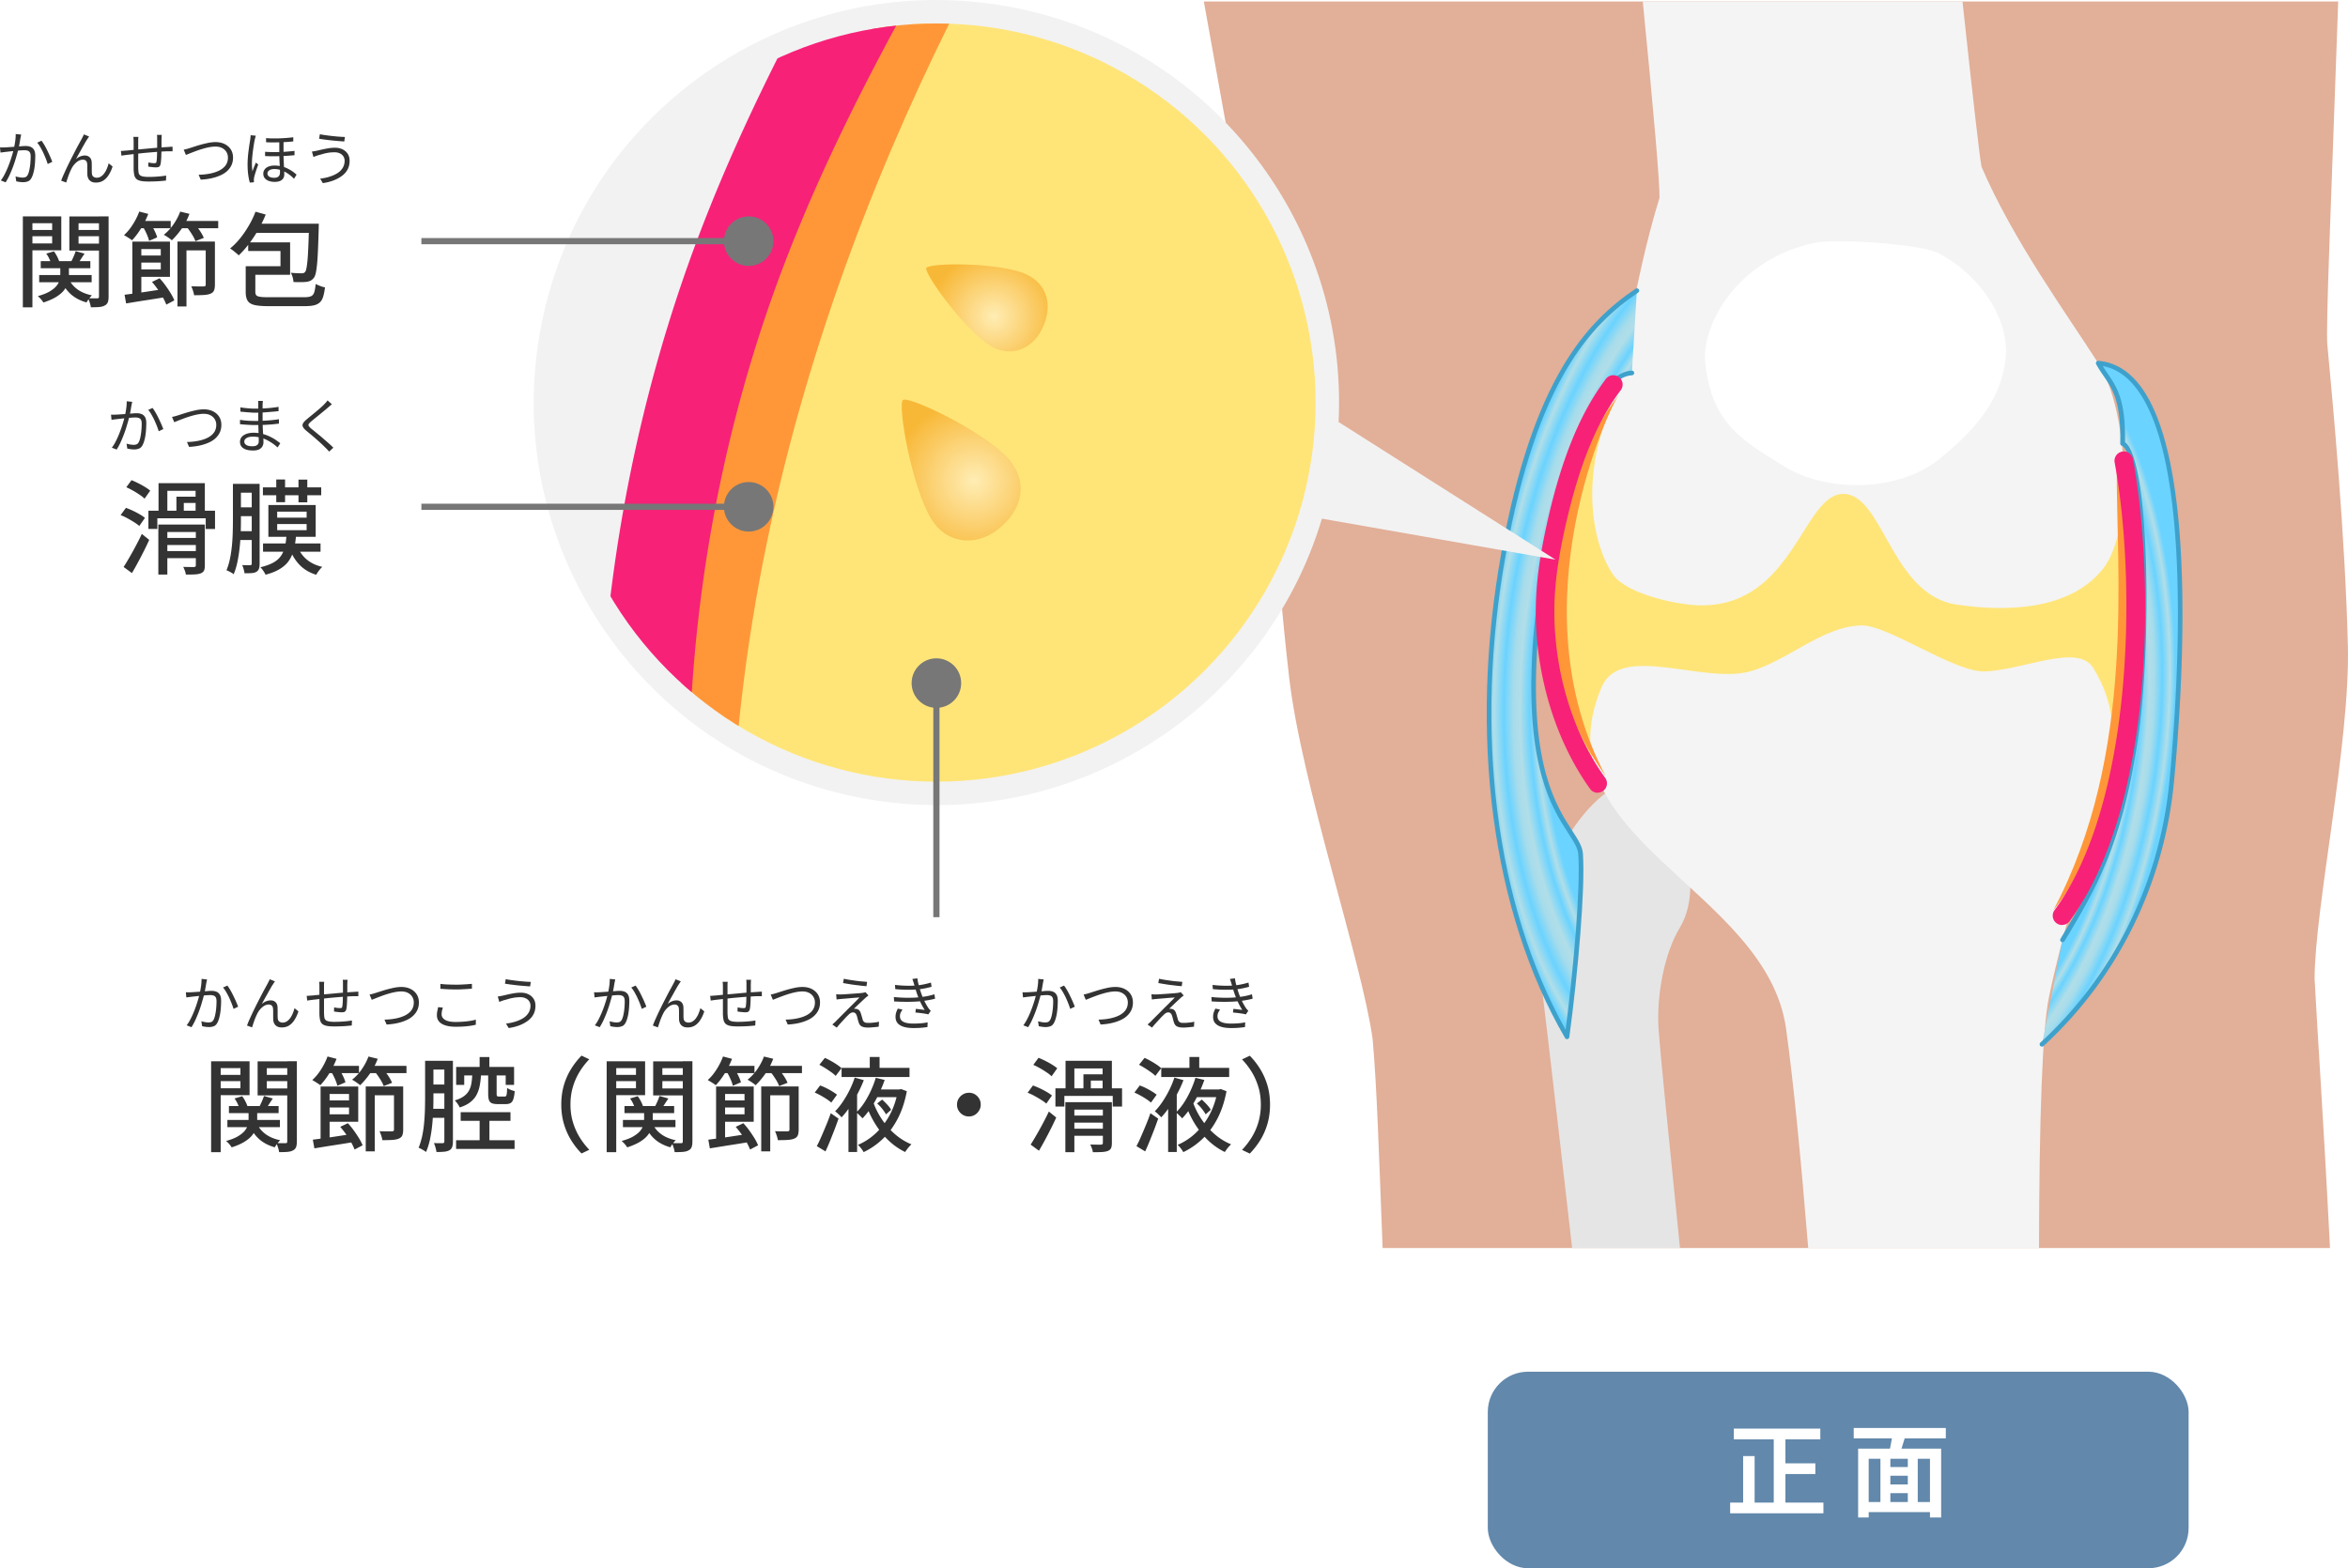 <svg xmlns="http://www.w3.org/2000/svg" xmlns:xlink="http://www.w3.org/1999/xlink" id="_レイヤー_2" data-name="レイヤー 2" viewBox="0 0 378.13 252.63"><defs><radialGradient id="_名称未設定グラデーション_2" cx="285.4" cy="104.89" r="45.25" data-name="名称未設定グラデーション 2" fx="278.8" fy="104.89" gradientTransform="rotate(-173.32 283.2 142.688) scale(1 1.72)" gradientUnits="userSpaceOnUse"><stop offset=".83" stop-color="#6ad3ff"/><stop offset=".85" stop-color="#b1dee8"/><stop offset=".87" stop-color="#6ad3ff"/><stop offset=".9" stop-color="#b1dee8"/><stop offset=".92" stop-color="#a7dceb"/><stop offset=".95" stop-color="#6ad3ff"/><stop offset=".98" stop-color="#b1dee8"/><stop offset="1" stop-color="#6ad3ff"/></radialGradient><radialGradient xlink:href="#_名称未設定グラデーション_2" id="_名称未設定グラデーション_2-2" cx="2.58" cy="-2143.75" r="41.42" data-name="名称未設定グラデーション 2" fx="2.58" fy="-2143.75" gradientTransform="rotate(6.68 -32439.584 834.67) scale(1 1.72)"/><radialGradient id="_名称未設定グラデーション_188" cx="156.84" cy="77.43" r="13.06" data-name="名称未設定グラデーション 188" fx="156.84" fy="77.43" gradientUnits="userSpaceOnUse"><stop offset="0" stop-color="#ffedb4"/><stop offset="1" stop-color="#f8b837"/></radialGradient><radialGradient xlink:href="#_名称未設定グラデーション_188" id="_名称未設定グラデーション_188-2" cx="160.05" cy="50.97" r="10.39" data-name="名称未設定グラデーション 188" fx="160.05" fy="50.97"/><clipPath id="clippath"><circle cx="150.8" cy="64.85" r="61.07" style="fill:none"/></clipPath><filter id="outer-glow-1" filterUnits="userSpaceOnUse"><feOffset/><feGaussianBlur result="blur" stdDeviation="2.83"/><feFlood flood-color="#000" flood-opacity=".2"/><feComposite in2="blur" operator="in"/><feComposite in="SourceGraphic"/></filter><style>.cls-1{fill:#3ea1cc}.cls-2{fill:#f4f4f4}.cls-3{fill:#fff}.cls-6{fill:#777}.cls-8{fill:#ffe578}.cls-9{fill:#333}.cls-10{fill:#f72178}.cls-15{fill:#ff9739}</style></defs><g id="_レイヤー_1-2" data-name="レイヤー 1"><path d="M222.66 201.04h152.57c-1.04-20.54-2.01-34.4-2.48-43.34.01-11.44 5.74-38.08 5.36-53.68-.44-17.65-2.36-38.48-3.31-48.53-.27-2.83.65-23.62 1.75-55.25H193.87c5.59 31.33 9.48 51.78 9.65 55 .58 11.18 1.84 34.35 4.08 53.82 1.98 17.21 11.7 45.73 13.45 58.3.69 7.62 1.02 18.58 1.61 33.66Z" style="fill:#e2af98"/><path d="M253.18 201.04h17.37c-1.92-18.81-3.18-31.58-3.43-34.99-.42-5.77.99-12.61 3.35-16.51 5.03-8.14-1.97-23.08-6.14-23.71-7.77-1.16-18.89 16.45-16.59 28.86.26 1.41 2.34 19.2 5.44 46.36Z" style="fill:#e5e5e5"/><ellipse cx="296.46" cy="95.77" class="cls-8" rx="47.5" ry="51.74"/><path d="M287.64 165.75c1.16 8.34 2.35 20.47 3.56 35.29h37.17c.04-20.63.52-35.25 1.6-40.4 5.83-27.78 15.2-40.12 7.11-53.07-2.5-3.99-11.25.4-17.46.59-4.95.16-15.57-7.53-19.92-7.41-6.26.18-11.84 5.75-17.88 7.41-7.57 2.07-20.85-4.65-23.89 2.53-10.34 24.37 26.56 32.33 29.71 55.06ZM319.12 26.85c-.25-.98-1.37-10.78-3.07-26.6h-51.49c1.74 17.64 2.74 29.19 2.69 31.63-4.35 14.11-5.29 26.4-8.71 35.95-4.1 11.46-1.46 20.95 1.27 24.78 2.21 3.11 10.54 4.95 14.35 4.91 14.71-.14 16.24-17.96 22.68-17.96s7.69 16.2 18.19 17.82c7.62 1.17 18.21 1.1 23.66-5.77 4.89-6.16 4.19-25.35-.79-33.12-5.01-7.83-13.74-19.83-18.8-31.65Z" class="cls-2"/><path d="M262.8 60.09c-7.78.27-14.6 27.51-15.64 44.62-1.55 25.56 7.1 28.77 7.38 32.87.41 5.89-.87 19.66-2.18 29.45-13.1-22.55-14.94-51.78-10.2-77.96 4.71-26.03 12.44-36.15 21.45-42.24" style="fill:url(#_名称未設定グラデーション_2)"/><path d="M252.36 167.4c-.13 0-.26-.07-.32-.19-11.82-20.34-15.56-48.85-10.25-78.21 5.07-28 13.77-37.19 21.61-42.49.17-.12.4-.07.52.1s.07.41-.1.52c-7.71 5.21-16.28 14.28-21.29 42-5.2 28.73-1.69 56.62 9.6 76.74 1.32-10.14 2.41-22.81 2.04-28.27-.07-.99-.71-1.98-1.59-3.34-2.59-4-6.94-10.69-5.79-29.58 1.08-17.72 8-44.69 16-44.97.22-.02.38.16.39.36s-.16.38-.36.39c-7.32.25-14.2 26.62-15.28 44.26-1.13 18.64 3.13 25.2 5.67 29.12.95 1.46 1.63 2.51 1.71 3.7.39 5.71-.8 19.18-2.19 29.53-.02.16-.14.29-.3.32h-.07Z" class="cls-1"/><path d="M332.14 151.44c5.03-8.39 9.23-15.36 11.77-32.31 2.44-16.24 1.72-46.06-2.07-47.68.19-8.66-2.1-9.68-3.92-12.95 15.83 1.31 13.86 45.86 11.84 67.27-1.6 17-9.47 31.98-20.91 42.45" style="fill:url(#_名称未設定グラデーション_2-2)"/><path d="M328.85 168.6c-.1 0-.2-.04-.28-.12a.378.378 0 0 1 .02-.53c11.86-10.87 19.25-25.86 20.79-42.21 1.45-15.35 3.79-52.29-5.7-63.63-1.46-1.74-3.15-2.79-5.05-3.14.25.4.51.78.76 1.15 1.51 2.21 2.95 4.31 2.83 11.12 3.98 2.82 4.33 32.85 2.06 47.95-2.55 16.97-6.82 24.11-11.77 32.37-.11.18-.36.28-.54.17-.18-.11-.26-.3-.15-.48l.04-.08c4.91-8.19 9.15-15.27 11.67-32.09 2.57-17.15 1.45-45.87-1.85-47.28a.383.383 0 0 1-.23-.35c.15-6.75-1.23-8.77-2.69-10.9-.39-.57-.8-1.17-1.18-1.86-.07-.12-.06-.27.01-.39s.21-.19.35-.17c2.41.2 4.53 1.38 6.31 3.5 9.68 11.56 7.33 48.73 5.87 64.18-1.56 16.54-9.03 31.71-21.03 42.7-.07.07-.16.1-.25.1Z" class="cls-1"/><path d="M292.38 39.1c3.61-.72 16.99.27 19.69 1.63 6.21 3.13 11.71 10.29 10.9 17.2-.81 6.91-5.31 11.68-10.72 16.06-6.41 5.19-17.83 5.47-24.87 1.16-7.2-4.4-11.68-7.08-12.75-16.64-.7-6.24 5.3-16.93 17.76-19.41Z" style="filter:url(#outer-glow-1);fill:#fff"/><path d="M258.58 125.03c-6.09-8.48-9.57-18.88-8.73-30.1.27-3.66.94-7.27 1.75-10.82 1.83-8.04 4.59-14.55 9.23-20.69-1.55 1.86-16.83 34.06-2.25 61.6ZM330.68 146.62c12.92-15.65 14.07-50.38 10.21-71.49-.13 16.47 3.22 46.26-10.21 71.49Z" class="cls-15"/><path d="M332.08 149.01a1.501 1.501 0 0 1-1.21-2.39c12.63-17.16 13.26-52.5 9.68-72.12a1.5 1.5 0 0 1 1.21-1.75c.81-.15 1.6.39 1.75 1.21 3.42 18.75 3.68 55.55-10.22 74.43-.29.4-.75.61-1.21.61ZM257.3 127.71c-.47 0-.93-.22-1.22-.62-6.25-8.71-9.47-20.77-8.61-32.27.24-3.24.81-6.75 1.78-11.04 2.3-10.09 5.27-17.31 9.37-22.74a1.499 1.499 0 1 1 2.39 1.81c-3.83 5.08-6.64 11.94-8.84 21.59-.94 4.14-1.49 7.5-1.72 10.59-.81 10.82 2.2 22.14 8.06 30.29a1.5 1.5 0 0 1-.34 2.09c-.26.19-.57.28-.87.28Z" class="cls-10"/><path d="m250.53 90.17-34.96-22.19C217.16 35.8 194.58 6.71 162.02.99c-35.27-6.2-68.89 17.37-75.08 52.64-6.2 35.27 17.37 68.89 52.64 75.08 32.71 5.75 64-14.11 73.31-45.16l37.65 6.61Z" style="fill:#f2f2f2"/><g style="clip-path:url(#clippath);fill:none"><ellipse cx="188.78" cy="63.13" class="cls-8" rx="159.22" ry="60.54" transform="rotate(-72.42 188.778 63.139)"/><path d="M122.46 192.96c-16.51-47.68-18.32-100.67 1.04-151.51 6.32-16.6 14.4-32.38 23.03-47.7 19.57-34.72 41.35-61.07 71.29-83.12-9.76 6.46-124.95 134.59-95.37 282.32Z" class="cls-15"/><path d="M112.84 203.6a7.22 7.22 0 0 1-4.79-4.58c-16.96-48.97-15.24-109.29 4.6-161.37 5.6-14.71 13.06-30.17 23.49-48.68 24.54-43.56 48.31-72.93 74.78-92.43 3.22-2.38 7.76-1.68 10.14 1.54a7.244 7.244 0 0 1-1.54 10.14c-24.76 18.23-47.24 46.15-70.75 87.87-10.06 17.86-17.23 32.7-22.57 46.72-18.66 49-20.32 105.63-4.45 151.47 1.31 3.78-.69 7.92-4.48 9.23-1.49.51-3.03.52-4.44.1Z" class="cls-10"/></g><path d="M162.56 74.07c2.9 3.41 2.42 8.01-2.01 11.34-3.58 2.69-8.17 2.1-10.52-1.71-3.26-5.27-5.51-18.61-4.62-19.27.96-.72 13.41 5.23 17.16 9.64Z" style="fill:url(#_名称未設定グラデーション_188)"/><path d="M165.18 44.15c3.34 1.47 4.62 5.01 2.55 9.03-1.67 3.25-5.24 4.44-8.32 2.48-4.26-2.71-10.65-11.68-10.24-12.49.45-.87 11.69-.93 16.01.97Z" style="fill:url(#_名称未設定グラデーション_188-2)"/><circle cx="120.57" cy="38.85" r="3.99" class="cls-6"/><path d="M67.86 38.35h52.71v1H67.86z" class="cls-6"/><circle cx="120.57" cy="81.64" r="3.99" class="cls-6"/><path d="M67.86 81.14h52.71v1H67.86z" class="cls-6"/><circle cx="150.8" cy="110.04" r="3.99" class="cls-6"/><path d="M150.3 110.04h1v37.71h-1z" class="cls-6"/><path d="m19.42 82.98.86-1.17c.34.12.7.27 1.09.45.38.18.75.37 1.11.58.35.2.64.4.86.59l-.91 1.3c-.21-.19-.48-.39-.82-.6-.33-.21-.69-.42-1.07-.63s-.75-.38-1.11-.52Zm.49 8.35c.28-.43.58-.93.92-1.52.34-.58.69-1.21 1.04-1.87.35-.66.68-1.3.97-1.93l1.19.96c-.26.58-.55 1.19-.87 1.82s-.63 1.24-.96 1.84c-.32.6-.64 1.16-.95 1.69l-1.35-.99Zm.43-12.84.84-1.14c.35.14.72.31 1.1.5.38.19.74.39 1.08.6.34.21.62.41.83.59l-.91 1.29c-.2-.2-.46-.41-.79-.63s-.68-.45-1.06-.66-.74-.4-1.09-.55Zm3.56 3.78h10.73v2.94h-1.5v-1.72h-7.79v1.72H23.9v-2.94Zm1.6 2.23h6.57v1.2h-5.12v6.86H25.5v-8.07Zm.03-6.67h7.46v5.07H31.5v-3.84h-4.55v3.84h-1.42v-5.07Zm.66 8.83h5.86v1.14h-5.86v-1.14Zm0 2.11h5.86v1.14h-5.86v-1.14Zm2.23-8.76h3.66v1.01H29.6v1.83h-1.19v-2.84Zm3.12 4.49h1.45v6.58c0 .35-.04.62-.13.82s-.26.34-.51.45c-.25.1-.58.16-.96.18-.39.02-.88.03-1.46.03-.02-.19-.07-.4-.16-.63-.08-.23-.17-.43-.26-.61.37.01.73.02 1.06.02h.67c.11-.01.19-.04.23-.07.04-.04.07-.11.07-.21v-6.58ZM37.51 77.95h1.29v5.92c0 .63-.01 1.32-.04 2.07-.03.75-.08 1.52-.17 2.29-.08.78-.2 1.53-.35 2.27-.15.74-.36 1.41-.61 2.01-.08-.08-.19-.16-.33-.24-.14-.08-.29-.16-.44-.24-.15-.08-.28-.13-.39-.16.24-.57.43-1.2.57-1.88.14-.68.24-1.38.31-2.09s.11-1.41.13-2.1c.02-.69.03-1.34.03-1.93v-5.92Zm.76 7.62h2.82v1.42h-2.82v-1.42Zm.03-7.62h2.82v1.42H38.3v-1.42Zm0 3.78h2.82v1.42H38.3v-1.42Zm2.24-3.78h1.27V90.8c0 .34-.04.61-.11.82-.07.2-.21.37-.4.49-.21.12-.46.19-.77.21-.3.02-.68.03-1.15.03-.02-.18-.07-.4-.14-.66s-.15-.48-.24-.66c.29.01.55.02.79.02h.5c.17 0 .25-.09.25-.26V77.95Zm5.58 8.48h1.54c-.07.79-.18 1.51-.35 2.15-.17.64-.43 1.22-.77 1.72-.34.51-.82.95-1.43 1.33-.61.38-1.39.7-2.35.95-.08-.19-.2-.4-.36-.63-.16-.24-.32-.43-.47-.57.85-.2 1.53-.45 2.06-.74s.94-.65 1.23-1.06c.29-.41.5-.87.63-1.39.13-.52.22-1.11.27-1.76Zm-3.78-7.92h9.39v1.27h-9.39v-1.27Zm.02 9.03h9.26v1.34h-9.26v-1.34Zm.86-6.19h7.62v5.13h-7.62v-5.13Zm1.27-4.11h1.42v3.66h-1.42v-3.66Zm.15 5.18v.97h4.74v-.97h-4.74Zm0 2v.99h4.74v-.99h-4.74Zm3.3 3.66c.31.8.79 1.49 1.46 2.05.67.56 1.5.96 2.5 1.19-.11.1-.23.22-.35.37-.13.15-.24.3-.35.45-.1.15-.2.3-.27.45-1.08-.33-1.97-.86-2.67-1.58-.7-.72-1.24-1.6-1.6-2.63l1.29-.3Zm.13-10.82h1.42v3.66h-1.42v-3.66ZM17.88 66.79c.15.01.29.02.42.01.13 0 .28 0 .43-.01.15 0 .33-.02.55-.03.22-.02.46-.03.73-.05l.78-.06c.26-.02.49-.04.71-.06.22-.02.39-.02.52-.02.29 0 .54.04.77.13.23.09.42.25.56.48.14.23.21.56.21.99 0 .37-.02.78-.05 1.21-.04.43-.09.85-.18 1.24s-.19.72-.32.98c-.15.32-.34.54-.57.64-.23.1-.51.16-.82.16-.18 0-.37-.01-.58-.04-.21-.03-.39-.06-.54-.1l-.12-.79c.14.04.28.07.42.1.14.03.28.05.41.07.13.01.24.02.33.02.17 0 .33-.03.47-.09s.26-.19.36-.39c.1-.21.19-.49.25-.81.07-.33.12-.67.15-1.04s.05-.72.05-1.05c0-.3-.04-.52-.12-.66s-.2-.24-.35-.29-.33-.08-.53-.08c-.17 0-.38.01-.66.03-.27.02-.56.05-.87.08-.31.03-.59.06-.86.09s-.47.05-.62.07c-.11.01-.25.03-.41.05-.17.02-.32.04-.44.06l-.08-.83Zm3.42-2.08c-.02.08-.04.17-.06.27-.02.1-.04.2-.06.29-.02.11-.05.27-.08.47-.03.2-.07.4-.11.62-.04.22-.08.43-.13.62-.06.27-.14.58-.24.92s-.2.7-.32 1.08a20.223 20.223 0 0 1-.91 2.34c-.18.39-.38.75-.6 1.1l-.78-.3c.22-.29.43-.62.61-.98.19-.36.36-.74.52-1.12.16-.39.3-.77.43-1.15.13-.38.24-.73.33-1.05s.16-.6.21-.84c.09-.38.16-.77.22-1.18.06-.41.08-.8.08-1.16l.88.09Zm3.27 1.01c.15.2.31.44.48.73.17.29.33.6.49.93.16.33.31.65.44.95.13.3.24.57.32.79l-.74.35c-.07-.24-.17-.52-.29-.83s-.26-.63-.41-.96-.32-.63-.48-.92c-.17-.29-.34-.53-.51-.73l.69-.31ZM27.71 67.16c.17-.03.34-.07.52-.12.17-.05.35-.1.53-.16.2-.06.46-.15.78-.25s.66-.21 1.04-.31c.37-.1.76-.19 1.14-.27.39-.07.76-.11 1.1-.11.53 0 1.01.1 1.43.29.42.2.76.48 1.02.86.25.37.38.83.38 1.36 0 .46-.09.86-.26 1.23-.17.36-.42.68-.73.96-.31.28-.69.51-1.12.69-.43.19-.91.34-1.43.45s-1.08.18-1.66.21l-.34-.79c.63-.01 1.22-.07 1.79-.18.56-.11 1.07-.27 1.51-.49.44-.22.79-.5 1.04-.84.25-.35.38-.76.38-1.25 0-.33-.08-.63-.24-.9-.16-.27-.39-.48-.69-.64s-.67-.24-1.1-.24c-.31 0-.65.04-1.02.11s-.74.17-1.11.28c-.37.11-.73.23-1.07.36-.34.13-.64.24-.91.35-.27.11-.47.19-.63.25l-.35-.84ZM42.34 64.58c-.01.08-.02.17-.03.28s-.02.22-.02.36v2.45c0 .32 0 .65.02 1 .01.35.03.69.05 1.02.02.33.04.63.05.9s.02.49.02.65c0 .22-.05.43-.16.64-.1.2-.28.37-.52.5s-.58.19-.99.19c-.68 0-1.21-.12-1.57-.36-.36-.24-.54-.58-.54-1.04 0-.29.09-.54.26-.76.17-.21.43-.38.75-.51.33-.12.72-.19 1.18-.19.5 0 .97.06 1.41.18s.84.26 1.21.44.69.36.98.56c.28.19.52.37.7.52l-.44.67a7.497 7.497 0 0 0-1.67-1.17c-.33-.17-.69-.31-1.07-.41-.38-.1-.79-.16-1.22-.16-.46 0-.8.08-1.04.23-.24.15-.36.34-.36.56 0 .14.04.27.13.38.09.12.23.21.43.28.2.07.45.1.76.1.18 0 .35-.02.5-.07.15-.05.27-.13.37-.25s.14-.29.14-.5c0-.18 0-.42-.01-.72 0-.29-.02-.61-.03-.94l-.03-.96c0-.31-.01-.57-.01-.78V64.86c0-.12-.02-.21-.03-.28h.81Zm-3.69 3.05c.17.03.36.05.57.08.21.03.42.04.65.06s.43.02.64.03c.2 0 .38.01.54.01a26.578 26.578 0 0 0 2.62-.12c.42-.04.84-.09 1.25-.16v.71c-.33.04-.64.08-.96.11-.31.03-.63.05-.94.07-.31.02-.63.03-.96.04s-.67.01-1.03.01c-.21 0-.46 0-.75-.02-.28-.01-.57-.03-.86-.05-.29-.02-.55-.04-.77-.07v-.71Zm.05-2.01c.16.03.34.05.55.08s.43.05.66.07c.23.02.45.04.67.05.21 0 .4.01.56.01.6 0 1.22-.02 1.85-.07.63-.04 1.25-.12 1.87-.22v.69c-.36.04-.74.08-1.15.11-.41.04-.83.07-1.27.1-.43.03-.86.04-1.29.04-.22 0-.48 0-.79-.03-.3-.02-.6-.04-.9-.07-.29-.03-.54-.05-.75-.07v-.7ZM53.47 65.11c-.1.08-.22.17-.34.28-.13.11-.23.2-.31.26-.16.15-.36.32-.6.51s-.48.4-.74.61c-.26.21-.51.42-.75.61s-.45.37-.63.52c-.19.17-.32.3-.38.4s-.06.21 0 .32c.07.11.2.25.4.43.18.14.38.3.61.49.23.19.47.39.73.6.26.21.52.44.78.67.27.23.52.45.77.67.25.22.47.43.67.64l-.67.63c-.2-.23-.42-.46-.66-.69-.17-.17-.37-.37-.62-.6-.25-.23-.51-.46-.79-.71-.28-.25-.56-.49-.84-.72-.28-.23-.52-.44-.75-.62-.3-.25-.5-.48-.58-.67s-.07-.38.05-.57c.11-.19.31-.4.6-.64.18-.15.39-.33.64-.53s.51-.42.78-.64c.27-.23.53-.44.77-.66.24-.21.45-.4.6-.57.09-.09.2-.2.3-.32s.18-.22.24-.31l.7.63ZM3.68 34.86h1.54v14.65H3.68V34.86Zm.79 2.19h4.42v1.01H4.47v-1.01Zm.15-2.19h5.25v5.46H4.62v-1.11H8.4v-3.25H4.62v-1.11Zm5.08 7.75h1.4v1.7c0 .37-.05.76-.15 1.16-.1.4-.29.8-.57 1.19-.28.39-.69.76-1.24 1.11-.54.35-1.26.67-2.15.96-.09-.15-.22-.33-.4-.54-.18-.2-.35-.37-.5-.49.8-.22 1.44-.47 1.92-.76.48-.29.84-.58 1.09-.89.25-.31.41-.62.49-.92s.12-.59.12-.84v-1.68Zm-3.4 1.7h8.46v1.16H6.31v-1.16Zm.25-2.24h8v1.14H6.56v-1.14Zm.91-1.22 1.22-.36c.19.24.36.52.52.83s.27.58.34.81l-1.29.4c-.05-.23-.15-.5-.3-.82-.14-.31-.31-.6-.5-.85Zm3.56 3.96c.3.7.77 1.29 1.41 1.77s1.44.81 2.38 1c-.15.13-.31.31-.48.54-.17.23-.3.43-.4.6-1.02-.29-1.88-.74-2.56-1.36a5.655 5.655 0 0 1-1.52-2.29l1.16-.26Zm5.71-9.95v1.11h-4.08v3.27h4.08v1.12h-5.56v-5.49h5.56Zm-4.55 5.59 1.44.41c-.22.32-.43.63-.63.95-.2.31-.39.59-.56.82l-1.02-.38c.14-.26.29-.57.44-.91s.26-.64.34-.89Zm-.12-3.4h4.46v1.01h-4.46v-1.01Zm3.88-2.19h1.55v12.89c0 .4-.04.71-.13.94-.09.23-.25.41-.5.53-.23.13-.53.21-.9.24s-.81.04-1.33.04c-.02-.2-.08-.44-.17-.73-.09-.29-.18-.54-.28-.73.32.01.62.02.91.02h.58c.1 0 .17-.02.21-.07.04-.04.06-.12.06-.23V34.87ZM22.43 34.08l1.45.38c-.31.8-.7 1.58-1.17 2.34-.47.76-.96 1.4-1.45 1.91-.09-.08-.21-.17-.37-.27s-.32-.21-.49-.31c-.17-.1-.31-.19-.43-.26.52-.46.99-1.03 1.42-1.71.43-.68.78-1.37 1.04-2.09Zm-2.36 13.4c.55-.07 1.18-.15 1.89-.25s1.46-.21 2.24-.33c.79-.12 1.57-.24 2.35-.36l.1 1.32c-1.12.19-2.24.37-3.36.54s-2.11.34-2.98.48l-.25-1.4Zm1.24-8.56h1.45v8.81l-1.45.25v-9.06Zm.83 2.24h4.32v1.14h-4.32v-1.14Zm.02-2.24h5.21v5.68h-5.21v-1.2h3.73v-3.28h-3.73v-1.19Zm.05-3.33h5.28v1.17h-5.28v-1.17Zm.79.91 1.24-.51c.22.35.43.74.64 1.16s.35.78.43 1.09l-1.3.56c-.07-.31-.2-.68-.39-1.11-.19-.43-.4-.83-.62-1.19Zm1.48 8.91 1.22-.58c.33.35.65.74.96 1.17.31.43.59.85.84 1.26.25.41.44.79.57 1.13l-1.29.68c-.13-.35-.32-.74-.55-1.17-.24-.43-.51-.86-.82-1.29-.31-.43-.62-.83-.94-1.2Zm4.55-11.32 1.48.36c-.31.84-.72 1.62-1.24 2.37-.52.74-1.05 1.37-1.6 1.89-.09-.09-.21-.19-.37-.3a8.212 8.212 0 0 0-.92-.59c.56-.44 1.08-.99 1.54-1.65s.83-1.35 1.1-2.08Zm-.45 4.82h5.26v1.42h-3.81v9.04h-1.45V38.91Zm.08-3.32h6.48v1.17h-6.48v-1.17Zm1.35.89 1.27-.48c.31.34.61.73.9 1.16.29.43.5.81.64 1.16l-1.35.53c-.11-.32-.3-.7-.59-1.15-.28-.45-.57-.85-.87-1.21Zm3.12 2.43h1.48v6.96c0 .37-.05.68-.14.91-.09.23-.28.41-.57.53-.26.11-.61.18-1.04.21-.43.03-.96.04-1.6.04-.03-.21-.09-.45-.18-.73-.09-.27-.18-.51-.28-.71.44.01.85.02 1.23.02h.77c.13-.01.22-.04.26-.07.04-.04.07-.11.07-.22v-6.93ZM41.14 34.1l1.65.46c-.34.85-.75 1.67-1.21 2.48s-.97 1.56-1.5 2.26c-.53.7-1.08 1.31-1.64 1.84-.1-.11-.23-.23-.4-.37-.17-.14-.34-.28-.52-.42s-.33-.25-.46-.33c.57-.46 1.11-1.01 1.62-1.64s.97-1.31 1.4-2.05c.43-.73.79-1.48 1.07-2.24Zm-1.57 8.79h1.55v4.14c0 .23.05.41.15.53.1.12.3.2.6.25s.75.07 1.33.07h5.77c.5 0 .86-.05 1.11-.16s.42-.31.52-.62c.1-.31.18-.76.24-1.35.13.07.29.14.46.21.18.08.36.15.54.21.19.06.35.1.5.12-.08.62-.18 1.12-.3 1.51-.12.39-.3.7-.54.92-.24.22-.56.38-.96.47-.4.09-.9.13-1.52.13h-5.79c-.95 0-1.69-.06-2.22-.18-.53-.12-.91-.35-1.12-.68-.21-.33-.32-.8-.32-1.4v-4.17Zm.73 0h4.87v-2.46h-5.2v-1.39h6.75v5.23H40.3v-1.39Zm.87-6.85h9.08v1.47h-9.82l.74-1.47Zm8.6 0h1.58c-.01.17-.02.3-.02.41v.28c-.04 1.36-.08 2.52-.12 3.47-.04.95-.09 1.74-.15 2.35s-.13 1.1-.21 1.45c-.08.35-.18.6-.31.76-.17.21-.34.36-.52.45-.18.09-.4.16-.65.19-.24.03-.55.05-.92.05s-.77 0-1.19-.02c-.01-.23-.06-.49-.13-.77a3 3 0 0 0-.3-.72c.37.03.72.06 1.03.07s.55.02.7.02c.14 0 .26-.02.34-.05a.63.63 0 0 0 .24-.18c.09-.11.16-.32.22-.63s.12-.75.17-1.32c.05-.57.09-1.31.13-2.22.04-.91.07-2.01.11-3.31v-.3ZM0 23.74c.15.01.29.02.42.01.13 0 .28 0 .43-.01.15 0 .33-.02.55-.03.22-.02.46-.03.73-.05l.78-.06c.26-.02.49-.04.71-.06.22-.02.39-.02.52-.02.29 0 .54.04.77.13.23.09.42.25.56.48.14.23.21.56.21.99 0 .37-.02.78-.05 1.21-.04.43-.09.85-.18 1.24s-.19.72-.32.98c-.15.32-.34.54-.57.64s-.51.16-.82.16c-.18 0-.37-.01-.58-.04-.21-.03-.39-.06-.54-.1l-.12-.79c.14.04.28.07.42.1.14.03.28.05.41.07.13.01.24.02.33.02.17 0 .33-.03.47-.09s.26-.19.36-.39c.1-.21.19-.49.25-.81.07-.33.12-.67.15-1.04s.05-.72.05-1.05c0-.3-.04-.52-.12-.66s-.2-.24-.35-.29-.33-.08-.53-.08c-.17 0-.38.01-.66.03s-.56.05-.87.08c-.31.03-.59.06-.86.09s-.47.05-.62.07c-.11.01-.25.03-.41.05-.17.02-.32.04-.44.06L0 23.75Zm3.42-2.08c-.02.08-.04.17-.06.27-.02.1-.04.2-.06.29-.02.11-.05.27-.08.47-.03.2-.07.4-.11.62-.04.22-.08.43-.13.62-.06.27-.14.58-.24.92s-.2.7-.32 1.08a20.223 20.223 0 0 1-.91 2.34c-.18.39-.38.75-.6 1.1l-.78-.3c.22-.29.43-.62.61-.98.19-.36.36-.74.52-1.12.16-.39.3-.77.43-1.15.13-.38.24-.73.33-1.05s.16-.6.21-.84c.09-.38.16-.77.22-1.18.06-.41.08-.8.08-1.16l.88.09Zm3.27 1.01c.15.2.31.44.48.73.17.29.33.6.49.93.16.33.31.65.44.95.13.3.24.57.32.79l-.74.35c-.07-.24-.17-.52-.29-.83s-.26-.63-.41-.96-.32-.63-.48-.92c-.17-.29-.34-.53-.51-.73l.69-.31ZM14.33 22.02c-.04.05-.08.12-.14.2s-.11.17-.17.26c-.11.16-.24.37-.38.63-.15.26-.31.54-.48.85s-.34.6-.5.89-.3.55-.42.79c.23-.21.46-.36.71-.45.24-.09.48-.14.71-.14.32 0 .58.1.78.29s.32.48.33.85c0 .19.01.39.01.6v.62c0 .2 0 .38.02.54.02.24.1.41.25.52.15.1.32.16.52.16.26 0 .5-.07.71-.21.21-.14.4-.33.56-.57.16-.23.3-.49.4-.76.11-.27.19-.53.26-.78l.63.51c-.16.51-.37.96-.61 1.34-.24.39-.53.7-.87.92-.34.22-.74.33-1.2.33-.34 0-.6-.06-.8-.19-.2-.12-.34-.28-.43-.46-.08-.18-.13-.37-.15-.56 0-.18-.01-.38-.01-.6v-.64c0-.21 0-.4-.02-.57-.01-.21-.08-.37-.2-.49s-.28-.18-.5-.18c-.25 0-.5.08-.74.22-.24.15-.45.34-.65.57s-.35.48-.47.73c-.07.14-.15.31-.23.5-.08.2-.17.4-.24.61s-.14.41-.2.59-.11.33-.14.46l-.82-.29c.11-.32.26-.69.45-1.1.18-.41.38-.84.6-1.3.22-.45.44-.9.67-1.35.23-.45.45-.87.65-1.26.21-.4.39-.74.56-1.04.16-.3.29-.53.37-.68.06-.11.12-.23.18-.35s.12-.25.18-.38l.84.34ZM19.45 24.31c.15 0 .31 0 .48-.02s.34-.03.51-.04c.21-.02.51-.05.89-.09.39-.04.83-.08 1.32-.12.49-.04 1-.09 1.53-.14.53-.05 1.04-.09 1.53-.13.5-.04.94-.07 1.33-.09l.38-.03c.13 0 .25-.01.37-.02v.74h-.75c-.25 0-.56.02-.92.04s-.75.05-1.17.08c-.42.04-.85.07-1.29.11-.44.04-.86.08-1.26.13-.41.04-.77.08-1.1.12-.33.04-.59.07-.79.09-.09.01-.2.03-.32.04-.12.02-.23.03-.35.05s-.21.03-.29.04l-.08-.78Zm2.84-2.28-.03.36v4.71c.01.25.03.47.05.65.02.18.08.32.19.43.1.11.27.19.49.24.23.05.55.08.96.08.34 0 .69-.01 1.04-.03.36-.02.69-.05 1-.08.31-.04.57-.07.77-.11l-.03.81c-.21.02-.47.04-.78.07-.31.03-.64.05-.98.06s-.67.02-1 .02c-.55 0-.99-.03-1.31-.1-.32-.07-.56-.18-.72-.34-.16-.16-.26-.36-.32-.62-.05-.26-.09-.58-.1-.95v-4.38c0-.15 0-.28-.01-.4 0-.12-.02-.26-.04-.4h.83Zm3.76-.29c0 .05-.01.12-.02.2 0 .08-.01.17-.01.25 0 .08 0 .16-.01.23v1.21c0 .19 0 .37-.01.54 0 .24-.01.5-.02.79 0 .29-.02.56-.04.82-.02.26-.04.47-.08.64-.04.21-.12.35-.23.43-.11.08-.28.11-.5.11-.11 0-.25 0-.42-.02-.17-.02-.32-.03-.48-.05-.15-.02-.27-.04-.36-.06l.02-.66c.17.04.34.07.52.09.18.02.33.03.43.03.12 0 .21-.02.26-.05.05-.03.09-.1.1-.21.03-.13.04-.29.06-.5s.02-.43.03-.67c0-.24.02-.48.02-.7V22.2c0-.09 0-.18-.01-.26 0-.09-.02-.16-.03-.21h.81ZM29.59 24.11c.17-.03.34-.07.52-.12.17-.05.35-.1.53-.16.2-.06.46-.15.78-.25s.66-.21 1.04-.31c.37-.1.76-.19 1.14-.27.39-.07.76-.11 1.1-.11.53 0 1.01.1 1.43.29.42.2.76.48 1.02.86.25.37.38.83.38 1.36 0 .46-.09.86-.26 1.23-.17.36-.42.68-.73.96-.31.28-.69.51-1.12.69-.43.19-.91.34-1.43.45s-1.08.18-1.66.21l-.34-.79c.63-.01 1.22-.07 1.79-.18.56-.11 1.07-.27 1.51-.49.44-.22.79-.5 1.04-.84.25-.35.38-.76.38-1.25 0-.33-.08-.63-.24-.9-.16-.27-.39-.48-.69-.64s-.67-.24-1.1-.24c-.31 0-.65.04-1.02.11s-.74.17-1.11.28c-.37.11-.73.23-1.07.36-.34.13-.64.24-.91.35-.27.11-.47.19-.63.25l-.35-.84ZM41.2 21.86c-.02.05-.04.11-.06.19l-.06.23c-.02.08-.04.15-.05.2-.04.18-.08.39-.12.63-.04.24-.08.5-.12.78-.04.28-.08.56-.11.84-.03.29-.06.56-.08.82-.02.26-.03.5-.03.72 0 .23 0 .45.02.67.02.21.04.44.06.67.05-.15.11-.3.17-.47s.13-.34.2-.5c.07-.16.13-.31.18-.45l.39.31c-.08.22-.17.46-.26.73-.09.27-.18.53-.25.77s-.13.45-.16.6c-.01.06-.02.14-.03.22 0 .08-.01.15-.01.21 0 .04.01.1.01.16s0 .12.01.17l-.67.05c-.1-.34-.19-.77-.26-1.28s-.1-1.08-.1-1.72c0-.35.02-.72.05-1.1.03-.38.07-.75.12-1.11s.09-.7.14-1c.05-.3.09-.55.12-.75.01-.11.03-.23.04-.35s.02-.23.02-.32l.85.08Zm4.46.74v2.18c0 .3 0 .6.02.91.01.31.03.61.04.9.02.29.03.56.04.82.01.25.02.48.02.67 0 .39-.13.69-.39.9-.26.21-.65.32-1.16.32-.34 0-.65-.05-.93-.15-.28-.1-.5-.25-.66-.44-.16-.2-.24-.44-.24-.74 0-.22.06-.43.19-.63s.32-.36.59-.48c.27-.12.61-.19 1.03-.19s.81.05 1.17.14.68.21.97.36.56.3.79.47c.24.17.44.34.62.49l-.41.67c-.3-.31-.62-.58-.97-.82s-.71-.42-1.07-.55-.74-.2-1.12-.2c-.34 0-.61.07-.81.2s-.31.3-.31.5c0 .23.1.41.29.53.2.12.46.18.79.18.25 0 .45-.04.58-.12.13-.08.22-.19.28-.32s.08-.28.08-.45c0-.14 0-.32-.01-.55s-.02-.47-.04-.75-.03-.55-.04-.84c-.01-.28-.02-.55-.02-.79V22.6h.68Zm-2.97 1.85c.57.04 1.14.06 1.7.05.56 0 1.1-.02 1.62-.06s.99-.08 1.42-.13V25a34.64 34.64 0 0 1-3.03.17c-.57.01-1.14 0-1.71-.03v-.69Zm.14-2.2c.39.03.78.05 1.18.05.4 0 .79 0 1.18-.02.39-.02.75-.04 1.1-.07.35-.03.66-.06.94-.1v.67c-.27.03-.57.06-.92.08-.35.03-.72.04-1.1.06-.39.01-.78.02-1.18.02s-.8 0-1.18-.03v-.67ZM55.5 25.9c0-.27-.07-.5-.2-.71a1.34 1.34 0 0 0-.57-.48 1.9 1.9 0 0 0-.85-.18c-.37 0-.71.03-1.04.08-.32.06-.62.12-.88.2-.26.08-.49.14-.68.19-.15.04-.29.09-.42.14-.14.05-.26.1-.38.15l-.25-.88c.13-.01.28-.03.43-.06s.3-.05.44-.09c.23-.05.49-.11.79-.18.3-.07.63-.13.98-.19s.71-.09 1.07-.09c.45 0 .85.08 1.21.25.35.17.63.4.84.72s.31.69.31 1.14c0 .52-.11.98-.32 1.38-.21.4-.52.75-.91 1.04-.39.29-.85.54-1.37.74-.53.2-1.1.34-1.71.43l-.43-.72c.57-.07 1.1-.18 1.58-.34.48-.16.9-.35 1.25-.58s.62-.52.82-.85c.19-.33.29-.71.29-1.13Zm-3.99-4.28c.26.06.57.11.94.16.36.05.74.1 1.13.14.39.04.76.08 1.1.1.34.03.63.04.87.04l-.11.73c-.27-.02-.57-.04-.93-.07-.35-.03-.72-.06-1.09-.1-.38-.04-.74-.09-1.09-.13-.35-.05-.66-.09-.94-.14l.12-.72ZM34 170.96h1.54v14.65H34v-14.65Zm.79 2.19h4.42v1.01h-4.42v-1.01Zm.15-2.19h5.25v5.46h-5.25v-1.11h3.78v-3.25h-3.78v-1.11Zm5.08 7.75h1.4v1.7c0 .37-.05.76-.15 1.16-.1.4-.29.8-.57 1.19-.28.39-.69.76-1.24 1.11-.54.35-1.26.67-2.15.96-.09-.15-.22-.33-.4-.54-.18-.2-.35-.37-.5-.49.8-.22 1.44-.47 1.92-.76.48-.29.84-.58 1.09-.89.25-.31.41-.62.49-.92s.12-.59.12-.84v-1.68Zm-3.4 1.7h8.46v1.16h-8.46v-1.16Zm.25-2.24h8v1.14h-8v-1.14Zm.91-1.22 1.22-.36c.19.24.36.52.52.83s.27.58.34.81l-1.29.4c-.05-.23-.15-.5-.3-.82-.14-.31-.31-.6-.5-.85Zm3.56 3.96c.3.7.77 1.29 1.41 1.77s1.44.81 2.38 1c-.15.13-.31.31-.48.54-.17.23-.3.43-.4.6-1.02-.29-1.88-.74-2.56-1.36a5.655 5.655 0 0 1-1.52-2.29l1.16-.26Zm5.71-9.95v1.11h-4.08v3.27h4.08v1.12h-5.56v-5.49h5.56Zm-4.55 5.59 1.44.41c-.22.32-.43.63-.63.95-.2.31-.39.59-.56.82l-1.02-.38c.14-.26.29-.57.44-.91s.26-.64.34-.89Zm-.12-3.4h4.46v1.01h-4.46v-1.01Zm3.88-2.19h1.55v12.89c0 .4-.04.71-.13.94-.09.23-.25.41-.5.53-.23.13-.53.21-.9.24s-.81.04-1.33.04c-.02-.2-.08-.44-.17-.73-.09-.29-.18-.54-.28-.73.32.01.62.02.91.02h.58c.1 0 .17-.02.21-.07.04-.04.06-.12.06-.23v-12.89ZM52.75 170.19l1.45.38c-.31.8-.7 1.58-1.17 2.34-.47.76-.96 1.4-1.45 1.91-.09-.08-.21-.17-.37-.27s-.32-.21-.49-.31c-.17-.1-.31-.19-.43-.26.52-.46.99-1.03 1.42-1.71.43-.68.78-1.37 1.04-2.09Zm-2.36 13.4c.55-.07 1.18-.15 1.89-.25s1.46-.21 2.24-.33c.79-.12 1.57-.24 2.35-.36l.1 1.32c-1.12.19-2.24.37-3.36.54s-2.11.34-2.98.48l-.25-1.4Zm1.24-8.56h1.45v8.81l-1.45.25v-9.06Zm.83 2.24h4.32v1.14h-4.32v-1.14Zm.02-2.24h5.21v5.68h-5.21v-1.2h3.73v-3.28h-3.73v-1.19Zm.05-3.33h5.28v1.17h-5.28v-1.17Zm.79.91 1.24-.51c.22.35.43.74.64 1.16s.35.78.43 1.09l-1.3.56c-.07-.31-.2-.68-.39-1.11-.19-.43-.4-.83-.62-1.19Zm1.48 8.91 1.22-.58c.33.35.65.74.96 1.17.31.43.59.85.84 1.26.25.41.44.79.57 1.13l-1.29.68c-.13-.35-.32-.74-.55-1.17-.24-.43-.51-.86-.82-1.29-.31-.43-.62-.83-.94-1.2Zm4.55-11.32 1.48.36c-.31.84-.72 1.62-1.24 2.37-.52.74-1.05 1.37-1.6 1.89-.09-.09-.21-.19-.37-.3a8.212 8.212 0 0 0-.92-.59c.56-.44 1.08-.99 1.54-1.65s.83-1.35 1.1-2.08Zm-.45 4.82h5.26v1.42h-3.81v9.04H58.9v-10.46Zm.08-3.32h6.48v1.17h-6.48v-1.17Zm1.35.89 1.27-.48c.31.34.61.73.9 1.16.29.43.5.81.64 1.16l-1.35.53c-.11-.32-.3-.7-.59-1.15-.28-.45-.57-.85-.87-1.21Zm3.12 2.43h1.48v6.96c0 .37-.05.68-.14.91-.09.23-.28.41-.57.53-.26.11-.61.18-1.04.21-.43.03-.96.04-1.6.04-.03-.21-.09-.45-.18-.73-.09-.27-.18-.51-.28-.71.44.01.85.02 1.23.02h.77c.13-.01.22-.04.26-.07.04-.04.07-.11.07-.22v-6.93ZM68.46 170.88h1.34v5.96c0 .65-.01 1.35-.04 2.1s-.08 1.52-.16 2.31-.2 1.55-.35 2.29c-.16.74-.37 1.42-.64 2.04-.09-.08-.21-.16-.35-.25s-.3-.17-.45-.26c-.15-.08-.28-.14-.4-.17.24-.58.43-1.22.58-1.9.14-.68.25-1.38.31-2.1.07-.72.11-1.43.13-2.12.02-.69.03-1.34.03-1.95v-5.96Zm.58 7.74h3.18v1.45h-3.18v-1.45Zm.02-3.91h3.15v1.42h-3.15v-1.42Zm.08-3.83h3.35v1.42h-3.35v-1.42Zm2.41 0h1.39v13c0 .36-.04.66-.12.89-.08.23-.23.41-.45.53-.22.12-.5.2-.83.23-.33.03-.75.05-1.25.05-.02-.19-.07-.42-.15-.71-.08-.29-.17-.53-.26-.73.32.01.61.02.87.02h.54c.1-.01.17-.04.21-.07s.06-.11.06-.22v-12.99Zm4.52 2.23h1.4c-.04.68-.12 1.3-.23 1.85-.11.55-.29 1.04-.53 1.48-.24.43-.58.81-1.01 1.14-.43.33-.98.6-1.67.82-.07-.17-.18-.36-.34-.59-.16-.23-.31-.4-.45-.54.58-.18 1.05-.39 1.41-.64.36-.25.63-.54.83-.87s.34-.72.42-1.16c.08-.44.13-.94.16-1.49Zm-2.62-1.24h9.34v2.9h-1.35v-1.53h-6.68v1.53h-1.3v-2.9Zm0 11.81h9.42v1.4h-9.42v-1.4Zm.74-4.52h8.02v1.39h-8.02v-1.39Zm3.05-8.88h1.57v2.44h-1.57v-2.44Zm0 9.52h1.58v4.62h-1.58v-4.62Zm1.37-6.72h1.37v3.13c0 .18.02.29.07.35.04.06.14.08.3.08h.94c.1 0 .17-.03.22-.1.05-.07.08-.2.11-.39.02-.19.04-.49.05-.9.13.11.32.21.57.31.25.1.46.17.65.21-.04.55-.12.98-.22 1.29s-.25.52-.45.63c-.19.12-.45.17-.77.17h-1.32c-.41 0-.72-.05-.94-.15a.817.817 0 0 1-.45-.51c-.08-.24-.12-.57-.12-.99v-3.15ZM90.39 177.94c0-1.12.14-2.16.42-3.12s.67-1.83 1.16-2.62 1.06-1.51 1.68-2.15l1.25.59c-.61.63-1.13 1.31-1.58 2.05-.45.74-.81 1.55-1.06 2.41-.26.86-.39 1.81-.39 2.83s.13 1.95.39 2.82c.26.87.61 1.67 1.06 2.41.45.74.98 1.42 1.58 2.06l-1.25.59c-.63-.64-1.19-1.35-1.68-2.15s-.88-1.67-1.16-2.63c-.28-.96-.42-2-.42-3.11ZM97.7 170.96h1.54v14.65H97.7v-14.65Zm.79 2.19h4.42v1.01h-4.42v-1.01Zm.15-2.19h5.25v5.46h-5.25v-1.11h3.78v-3.25h-3.78v-1.11Zm5.08 7.75h1.4v1.7c0 .37-.05.76-.15 1.16-.1.4-.29.8-.57 1.19-.28.39-.69.76-1.24 1.11-.54.35-1.26.67-2.15.96-.09-.15-.22-.33-.4-.54-.18-.2-.35-.37-.5-.49.8-.22 1.44-.47 1.92-.76.48-.29.84-.58 1.09-.89.25-.31.41-.62.49-.92.08-.31.12-.59.12-.84v-1.68Zm-3.4 1.7h8.46v1.16h-8.46v-1.16Zm.25-2.24h8v1.14h-8v-1.14Zm.91-1.22 1.22-.36c.19.24.36.52.52.83s.27.58.34.81l-1.29.4c-.05-.23-.15-.5-.3-.82-.14-.31-.31-.6-.5-.85Zm3.56 3.96c.3.7.77 1.29 1.41 1.77s1.44.81 2.38 1c-.15.13-.31.31-.48.54-.17.23-.3.43-.4.6-1.02-.29-1.88-.74-2.56-1.36a5.655 5.655 0 0 1-1.52-2.29l1.16-.26Zm5.71-9.95v1.11h-4.08v3.27h4.08v1.12h-5.56v-5.49h5.56Zm-4.55 5.59 1.44.41c-.22.32-.43.63-.63.95-.2.31-.39.59-.56.82l-1.02-.38c.14-.26.29-.57.44-.91s.26-.64.34-.89Zm-.12-3.4h4.46v1.01h-4.46v-1.01Zm3.88-2.19h1.55v12.89c0 .4-.04.71-.13.94-.09.23-.25.41-.5.53-.23.13-.53.21-.9.24s-.81.04-1.33.04c-.02-.2-.08-.44-.17-.73-.09-.29-.18-.54-.28-.73.32.01.62.02.91.02h.58c.1 0 .17-.02.21-.07.04-.04.06-.12.06-.23v-12.89ZM116.44 170.19l1.45.38c-.31.8-.7 1.58-1.17 2.34-.47.76-.96 1.4-1.45 1.91-.09-.08-.21-.17-.37-.27s-.32-.21-.49-.31c-.17-.1-.31-.19-.43-.26.52-.46.99-1.03 1.42-1.71.43-.68.78-1.37 1.04-2.09Zm-2.36 13.4c.55-.07 1.18-.15 1.89-.25s1.46-.21 2.24-.33c.79-.12 1.57-.24 2.35-.36l.1 1.32c-1.12.19-2.24.37-3.36.54l-2.98.48-.25-1.4Zm1.24-8.56h1.45v8.81l-1.45.25v-9.06Zm.83 2.24h4.32v1.14h-4.32v-1.14Zm.02-2.24h5.21v5.68h-5.21v-1.2h3.73v-3.28h-3.73v-1.19Zm.05-3.33h5.28v1.17h-5.28v-1.17Zm.79.91 1.24-.51c.22.35.43.74.64 1.16s.35.78.43 1.09l-1.3.56c-.07-.31-.2-.68-.39-1.11-.19-.43-.4-.83-.62-1.19Zm1.48 8.91 1.22-.58c.33.35.65.74.96 1.17.31.43.59.85.84 1.26.25.41.44.79.57 1.13l-1.29.68c-.13-.35-.32-.74-.55-1.17-.24-.43-.51-.86-.82-1.29-.31-.43-.62-.83-.94-1.2Zm4.55-11.32 1.48.36c-.31.84-.72 1.62-1.24 2.37-.52.74-1.05 1.37-1.6 1.89-.09-.09-.21-.19-.37-.3a8.212 8.212 0 0 0-.92-.59c.56-.44 1.08-.99 1.54-1.65s.83-1.35 1.1-2.08Zm-.45 4.82h5.26v1.42h-3.81v9.04h-1.45v-10.46Zm.08-3.32h6.48v1.17h-6.48v-1.17Zm1.35.89 1.27-.48c.31.34.61.73.9 1.16.29.43.5.81.64 1.16l-1.35.53c-.11-.32-.3-.7-.59-1.15-.28-.45-.57-.85-.87-1.21Zm3.12 2.43h1.48v6.96c0 .37-.05.68-.14.91-.09.23-.28.41-.57.53-.26.11-.61.18-1.04.21-.43.03-.96.04-1.6.04-.03-.21-.09-.45-.18-.73-.09-.27-.18-.51-.28-.71.44.01.85.02 1.23.02h.77c.13-.01.22-.04.26-.07.04-.04.07-.11.07-.22v-6.93ZM131.21 176l.86-1.14c.32.11.65.25.99.42.34.17.67.35.97.54.31.19.56.36.76.53l-.92 1.27c-.19-.18-.43-.36-.73-.56s-.62-.39-.96-.58c-.34-.19-.67-.35-.97-.48Zm.33 8.63c.23-.43.48-.94.73-1.53.26-.59.52-1.21.79-1.86.27-.65.51-1.29.73-1.91l1.25.87c-.2.57-.42 1.17-.65 1.78-.24.62-.48 1.22-.72 1.82-.24.59-.48 1.15-.73 1.68l-1.42-.86Zm.41-13.1.89-1.11c.31.13.64.29.98.49.35.19.67.39.97.59.3.2.55.4.73.58l-.94 1.24c-.18-.19-.41-.39-.71-.6-.3-.21-.61-.43-.95-.64-.34-.21-.66-.4-.98-.56Zm5.69 2.06 1.47.41c-.26.68-.58 1.39-.96 2.11-.37.73-.78 1.42-1.22 2.1-.44.67-.91 1.26-1.4 1.78-.12-.14-.29-.31-.5-.51s-.39-.35-.54-.46c.46-.47.9-1.02 1.3-1.63.41-.62.77-1.25 1.09-1.91.32-.66.57-1.29.76-1.88Zm-2.11-1.57h10.94v1.48h-10.94v-1.48Zm1.11 4.95 1.34-1.35.05.03v9.93h-1.39v-8.61Zm4.39-3.35 1.44.35c-.25.73-.56 1.47-.92 2.22-.36.75-.76 1.47-1.21 2.15-.45.68-.93 1.29-1.44 1.82-.12-.14-.28-.31-.48-.5s-.37-.35-.51-.47c.48-.46.93-1.01 1.33-1.64.4-.63.76-1.29 1.06-1.97.31-.68.55-1.33.73-1.95Zm3.56 1.88h.26l.25-.07.94.35c-.32 1.69-.81 3.18-1.48 4.45-.67 1.27-1.46 2.35-2.39 3.23a11.8 11.8 0 0 1-3.09 2.14c-.09-.18-.22-.38-.4-.61-.18-.23-.35-.42-.51-.56a9.87 9.87 0 0 0 2.86-1.87c.87-.81 1.62-1.78 2.24-2.92.62-1.14 1.06-2.42 1.32-3.85v-.28Zm-3.98 2c.36 1.01.84 1.96 1.44 2.85.6.89 1.3 1.68 2.1 2.37s1.67 1.23 2.63 1.62c-.11.1-.23.22-.35.36-.13.14-.25.29-.36.45-.12.15-.22.3-.3.43-1.46-.71-2.73-1.75-3.81-3.1s-1.92-2.9-2.52-4.64l1.19-.35Zm-.54-7.23h1.58v2.41h-1.58v-2.41Zm.92 5.23h3.89v1.24h-3.89v-1.24Zm.28 2.26.79-.63c.27.24.55.52.83.82.28.31.49.58.62.83l-.83.73c-.13-.25-.33-.54-.59-.88-.26-.33-.54-.62-.83-.87ZM156.02 176.03c.36 0 .69.08.97.25.29.17.52.4.69.69.18.29.26.61.26.97 0 .34-.08.66-.26.95-.17.29-.4.53-.68.7s-.61.26-.97.26c-.34 0-.66-.08-.95-.25-.29-.17-.53-.4-.7-.69-.18-.29-.26-.61-.26-.95 0-.36.08-.69.26-.97.17-.29.4-.52.69-.69.29-.18.61-.26.95-.26ZM165.49 176.03l.86-1.17c.34.12.7.27 1.09.45.38.18.75.37 1.11.58.35.2.64.4.86.59l-.91 1.3c-.21-.19-.48-.39-.82-.6-.33-.21-.69-.42-1.07-.63s-.75-.38-1.11-.52Zm.49 8.35c.28-.43.58-.93.92-1.52.34-.58.69-1.21 1.04-1.87.35-.66.68-1.3.97-1.93l1.19.96c-.26.58-.55 1.19-.87 1.82s-.63 1.24-.96 1.84c-.32.6-.64 1.16-.95 1.69l-1.35-.99Zm.43-12.84.84-1.14c.35.14.72.31 1.1.5.38.19.74.39 1.08.6.34.21.62.41.83.59l-.91 1.29c-.2-.2-.46-.41-.79-.63s-.68-.45-1.06-.66-.74-.4-1.09-.55Zm3.56 3.78h10.73v2.94h-1.5v-1.72h-7.79v1.72h-1.44v-2.94Zm1.6 2.23h6.57v1.2h-5.12v6.86h-1.45v-8.07Zm.03-6.67h7.46v5.07h-1.49v-3.84h-4.55v3.84h-1.42v-5.07Zm.66 8.83h5.86v1.14h-5.86v-1.14Zm0 2.11h5.86v1.14h-5.86v-1.14Zm2.23-8.76h3.66v1.01h-2.48v1.83h-1.19v-2.84Zm3.12 4.49h1.45v6.58c0 .35-.04.62-.13.82s-.26.34-.51.45c-.25.1-.58.16-.96.18-.39.02-.88.03-1.46.03-.02-.19-.07-.4-.16-.63-.08-.23-.17-.43-.26-.61.37.01.73.02 1.06.02h.67c.11-.01.19-.04.23-.07.04-.04.07-.11.07-.21v-6.58ZM182.69 176l.86-1.14c.32.11.65.25.99.42.34.17.67.35.97.54.31.19.56.36.76.53l-.92 1.27c-.19-.18-.43-.36-.73-.56s-.62-.39-.96-.58c-.34-.19-.67-.35-.97-.48Zm.33 8.63c.23-.43.48-.94.73-1.53.26-.59.52-1.21.79-1.86.27-.65.51-1.29.73-1.91l1.25.87c-.2.57-.42 1.17-.65 1.78-.24.62-.48 1.22-.72 1.82-.24.59-.48 1.15-.73 1.68l-1.42-.86Zm.41-13.1.89-1.11c.31.13.64.29.98.49.35.19.67.39.97.59.3.2.55.4.73.58l-.94 1.24c-.18-.19-.41-.39-.71-.6-.3-.21-.61-.43-.95-.64-.34-.21-.66-.4-.98-.56Zm5.69 2.06 1.47.41c-.26.68-.58 1.39-.96 2.11-.37.73-.78 1.42-1.22 2.1-.44.67-.91 1.26-1.4 1.78-.12-.14-.29-.31-.5-.51s-.39-.35-.54-.46c.46-.47.9-1.02 1.3-1.63.41-.62.77-1.25 1.09-1.91.32-.66.57-1.29.76-1.88Zm-2.11-1.57h10.94v1.48h-10.94v-1.48Zm1.11 4.95 1.34-1.35.05.03v9.93h-1.39v-8.61Zm4.39-3.35 1.44.35c-.25.73-.56 1.47-.92 2.22-.36.75-.76 1.47-1.21 2.15-.45.68-.93 1.29-1.44 1.82-.12-.14-.28-.31-.48-.5s-.37-.35-.51-.47c.48-.46.93-1.01 1.33-1.64.4-.63.76-1.29 1.06-1.97.31-.68.55-1.33.73-1.95Zm3.56 1.88h.26l.25-.07.94.35c-.32 1.69-.81 3.18-1.48 4.45-.67 1.27-1.46 2.35-2.39 3.23a11.8 11.8 0 0 1-3.09 2.14c-.09-.18-.22-.38-.4-.61-.18-.23-.35-.42-.51-.56a9.87 9.87 0 0 0 2.86-1.87c.87-.81 1.62-1.78 2.24-2.92.62-1.14 1.06-2.42 1.32-3.85v-.28Zm-3.98 2c.36 1.01.84 1.96 1.44 2.85.6.89 1.3 1.68 2.1 2.37s1.67 1.23 2.63 1.62c-.11.1-.23.22-.35.36-.13.14-.25.29-.36.45-.12.15-.22.3-.3.43-1.46-.71-2.73-1.75-3.81-3.1s-1.92-2.9-2.52-4.64l1.19-.35Zm-.54-7.23h1.58v2.41h-1.58v-2.41Zm.92 5.23h3.89v1.24h-3.89v-1.24Zm.28 2.26.79-.63c.27.24.55.52.83.82.28.31.49.58.62.83l-.83.73c-.13-.25-.33-.54-.59-.88-.26-.33-.54-.62-.83-.87ZM204.53 177.94c0 1.11-.14 2.15-.42 3.11-.28.96-.67 1.84-1.16 2.63s-1.06 1.51-1.68 2.15l-1.25-.59c.61-.64 1.13-1.33 1.58-2.06.45-.74.81-1.54 1.06-2.41s.39-1.81.39-2.82-.13-1.97-.39-2.83-.61-1.67-1.06-2.41-.98-1.43-1.58-2.05l1.25-.59c.63.64 1.19 1.35 1.68 2.15s.88 1.67 1.16 2.62.42 2 .42 3.12ZM29.93 159.84c.15.01.29.02.42.01.13 0 .28 0 .43-.01.15 0 .33-.02.55-.03.22-.02.46-.03.73-.05l.78-.06c.26-.02.49-.04.71-.06.22-.02.39-.02.52-.02.29 0 .54.04.77.13.23.09.42.25.56.48.14.23.21.56.21.99 0 .37-.02.78-.05 1.21-.04.43-.09.85-.18 1.24s-.19.72-.32.98c-.15.32-.34.54-.57.64s-.51.16-.82.16c-.18 0-.37-.01-.58-.04-.21-.03-.39-.06-.54-.1l-.12-.79c.14.04.28.07.42.1.14.03.28.05.41.07.13.01.24.02.33.02.17 0 .33-.03.47-.09.14-.06.26-.19.36-.39.1-.21.19-.49.25-.81.07-.33.12-.67.15-1.04s.05-.72.05-1.05c0-.3-.04-.52-.12-.66s-.2-.24-.35-.29-.33-.08-.53-.08c-.17 0-.38.01-.66.03s-.56.05-.87.08c-.31.03-.59.06-.86.09s-.47.05-.62.07c-.11.01-.25.03-.41.05-.17.02-.32.04-.44.06l-.08-.83Zm3.42-2.08c-.02.08-.04.17-.06.27-.02.1-.04.2-.06.29-.02.11-.05.27-.08.47-.03.2-.07.4-.11.62-.04.22-.08.43-.13.62-.06.27-.14.58-.24.92s-.2.7-.32 1.08a20.223 20.223 0 0 1-.91 2.34c-.18.39-.38.75-.6 1.1l-.78-.3c.22-.29.43-.62.61-.98.19-.36.36-.74.52-1.12.16-.39.3-.77.43-1.15.13-.38.24-.73.33-1.05s.16-.6.21-.84c.09-.38.16-.77.22-1.18.06-.41.08-.8.08-1.16l.88.09Zm3.27 1.01c.15.2.31.44.48.73.17.29.33.6.49.93.16.33.31.65.44.95.13.3.24.57.32.79l-.74.35c-.07-.24-.17-.52-.29-.83s-.26-.63-.41-.96-.32-.63-.48-.92c-.17-.29-.34-.53-.51-.73l.69-.31ZM44.26 158.12c-.04.05-.08.12-.14.2s-.11.17-.17.26c-.11.16-.24.37-.38.63-.15.26-.31.54-.48.85s-.34.6-.5.89-.3.55-.42.79c.23-.21.46-.36.71-.45.24-.09.48-.14.71-.14.32 0 .58.1.78.29s.32.48.33.85c0 .19.01.39.01.6v.62c0 .2 0 .38.02.54.02.24.1.41.25.52.15.1.32.16.52.16.26 0 .5-.07.71-.21.21-.14.4-.33.56-.57.16-.23.3-.49.4-.76.11-.27.19-.53.26-.78l.63.51c-.16.51-.37.96-.61 1.34-.24.39-.53.7-.87.92-.34.22-.74.33-1.2.33-.34 0-.6-.06-.8-.19-.2-.12-.34-.28-.43-.46-.08-.18-.13-.37-.15-.56 0-.18-.01-.38-.01-.6v-.64c0-.21 0-.4-.02-.57-.01-.21-.08-.37-.2-.49s-.28-.18-.5-.18c-.25 0-.5.08-.74.22-.24.15-.45.34-.65.57s-.35.48-.47.73c-.07.14-.15.31-.23.5-.08.2-.17.4-.24.61s-.14.41-.2.59-.11.33-.14.46l-.82-.29c.11-.32.26-.69.45-1.1.18-.41.38-.84.6-1.3.22-.45.44-.9.67-1.35.23-.45.45-.87.65-1.26.21-.4.39-.74.56-1.04.16-.3.29-.53.37-.68.06-.11.12-.23.18-.35s.12-.25.18-.38l.84.34ZM49.37 160.42c.15 0 .31 0 .48-.02s.34-.03.51-.04c.21-.02.51-.05.89-.09.39-.04.83-.08 1.32-.12.49-.04 1-.09 1.53-.14.53-.05 1.04-.09 1.53-.13.5-.04.94-.07 1.33-.09l.38-.03c.13 0 .25-.01.37-.02v.74h-.75c-.25 0-.56.02-.92.04s-.75.05-1.17.08c-.42.04-.85.07-1.29.11-.44.04-.86.08-1.26.13-.41.04-.77.08-1.1.12-.33.04-.59.07-.79.09-.09.01-.2.03-.32.04-.12.02-.23.03-.35.05s-.21.03-.29.04l-.08-.78Zm2.84-2.28-.03.36v4.71c.01.25.03.47.05.65.02.18.08.32.19.43.1.11.27.19.49.24.23.05.55.08.96.08.34 0 .69-.01 1.04-.03.36-.02.69-.05 1-.08.31-.04.57-.07.77-.11l-.03.81c-.21.02-.47.04-.78.07-.31.03-.64.05-.98.06s-.67.02-1 .02c-.55 0-.99-.03-1.31-.1-.32-.07-.56-.18-.72-.34-.16-.16-.26-.36-.32-.62-.05-.26-.09-.58-.1-.95v-4.38c0-.15 0-.28-.01-.4 0-.12-.02-.26-.04-.4h.83Zm3.76-.29c0 .05-.01.12-.02.2 0 .08-.01.17-.01.25 0 .08 0 .16-.01.23v1.21c0 .19 0 .37-.01.54 0 .24-.01.5-.02.79 0 .29-.02.56-.04.82-.02.26-.04.47-.08.64-.04.21-.12.35-.23.43-.11.08-.28.11-.5.11-.11 0-.25 0-.42-.02-.17-.02-.32-.03-.48-.05-.15-.02-.27-.04-.36-.06l.02-.66c.17.04.34.07.52.09.18.02.33.03.43.03.12 0 .21-.02.26-.05.05-.03.09-.1.1-.21.03-.13.04-.29.06-.5s.02-.43.03-.67c0-.24.02-.48.02-.7v-1.96c0-.09 0-.18-.01-.26 0-.09-.02-.16-.03-.21H56ZM59.52 160.21c.17-.03.34-.07.52-.12.17-.05.35-.1.53-.16.2-.06.46-.15.78-.25s.66-.21 1.04-.31c.37-.1.76-.19 1.14-.27.39-.07.76-.11 1.1-.11.53 0 1.01.1 1.43.29.42.2.76.48 1.02.86.25.37.38.83.38 1.36 0 .46-.09.86-.26 1.23-.17.36-.42.68-.73.96-.31.28-.69.51-1.12.69-.43.19-.91.34-1.43.45s-1.08.18-1.66.21l-.34-.79c.63-.01 1.22-.07 1.79-.18.56-.11 1.07-.27 1.51-.49.44-.22.79-.5 1.04-.84.25-.35.38-.76.38-1.25 0-.33-.08-.63-.24-.9-.16-.27-.39-.48-.69-.64s-.67-.24-1.1-.24c-.31 0-.65.04-1.02.11s-.74.17-1.11.28c-.37.11-.73.23-1.07.36-.34.13-.64.24-.91.35-.27.11-.47.19-.63.25l-.35-.84ZM71.32 162.33c-.06.19-.11.37-.15.55-.03.18-.05.35-.05.53 0 .36.19.66.56.88.37.23.94.34 1.7.34.44 0 .86-.02 1.26-.05.41-.03.78-.08 1.12-.13.34-.06.63-.12.87-.2v.82c-.22.06-.5.12-.83.17-.33.05-.7.09-1.11.12-.41.03-.84.04-1.29.04-.64 0-1.19-.07-1.64-.21-.46-.14-.8-.34-1.04-.62-.24-.27-.36-.61-.36-1.01 0-.25.02-.48.07-.7s.09-.43.13-.62l.77.08Zm-.38-3.83c.34.04.73.08 1.15.09.43.02.88.03 1.35.03.3 0 .61 0 .92-.02a40.885 40.885 0 0 0 1.64-.11v.78c-.22.01-.47.03-.75.05-.29.02-.58.03-.9.05s-.62.02-.92.02c-.47 0-.92-.01-1.33-.03-.41-.02-.8-.05-1.18-.07v-.78ZM85.43 162.01c0-.27-.07-.5-.2-.71a1.34 1.34 0 0 0-.57-.48 1.9 1.9 0 0 0-.85-.18c-.37 0-.71.03-1.04.08-.32.06-.62.12-.88.2-.26.08-.49.14-.68.19-.15.04-.29.09-.42.14-.14.05-.26.1-.38.15l-.25-.88c.13-.01.28-.03.43-.06s.3-.05.44-.09c.23-.05.49-.11.79-.18.3-.07.63-.13.98-.19s.71-.09 1.07-.09c.45 0 .85.08 1.21.25.35.17.63.4.84.72s.31.69.31 1.14c0 .52-.11.98-.32 1.38-.21.4-.52.75-.91 1.04-.39.29-.85.54-1.37.74-.53.2-1.1.34-1.71.43l-.43-.72c.57-.07 1.1-.18 1.58-.34.48-.16.9-.35 1.25-.58s.62-.52.82-.85c.19-.33.29-.71.29-1.13Zm-3.99-4.28c.26.06.57.11.94.16.36.05.74.1 1.13.14.39.04.76.08 1.1.1.34.03.63.04.87.04l-.11.73c-.27-.02-.57-.04-.93-.07-.35-.03-.72-.06-1.09-.1-.38-.04-.74-.09-1.09-.13-.35-.05-.66-.09-.94-.14l.12-.72ZM95.67 159.84c.15.01.29.02.42.01.13 0 .28 0 .43-.01.15 0 .33-.02.55-.03.22-.02.46-.03.73-.05l.78-.06c.26-.02.49-.04.71-.06.22-.02.39-.02.52-.02.29 0 .54.04.77.13.23.09.42.25.56.48.14.23.21.56.21.99 0 .37-.02.78-.05 1.21-.04.43-.09.85-.18 1.24s-.19.72-.32.98c-.15.32-.34.54-.57.64s-.51.16-.82.16c-.18 0-.37-.01-.58-.04-.21-.03-.39-.06-.54-.1l-.12-.79c.14.04.28.07.42.1.14.03.28.05.41.07.13.01.24.02.33.02.17 0 .33-.03.47-.09s.26-.19.36-.39c.1-.21.19-.49.25-.81.07-.33.12-.67.15-1.04s.05-.72.05-1.05c0-.3-.04-.52-.12-.66s-.2-.24-.35-.29-.33-.08-.53-.08c-.17 0-.38.01-.66.03s-.56.05-.87.08c-.31.03-.59.06-.86.09s-.47.05-.62.07c-.11.01-.25.03-.41.05-.17.02-.32.04-.44.06l-.08-.83Zm3.42-2.08c-.02.08-.04.17-.06.27-.02.1-.04.2-.06.29-.02.11-.05.27-.08.47-.03.2-.07.4-.11.62-.04.22-.08.43-.13.62-.06.27-.14.58-.24.92s-.2.7-.32 1.08a20.223 20.223 0 0 1-.91 2.34c-.18.39-.38.75-.6 1.1l-.78-.3c.22-.29.43-.62.61-.98.19-.36.36-.74.52-1.12.16-.39.3-.77.43-1.15.13-.38.24-.73.33-1.05s.16-.6.21-.84c.09-.38.16-.77.22-1.18.06-.41.08-.8.08-1.16l.88.09Zm3.27 1.01c.15.2.31.44.48.73.17.29.33.6.49.93.16.33.31.65.44.95.13.3.24.57.32.79l-.74.35c-.07-.24-.17-.52-.29-.83s-.26-.63-.41-.96-.32-.63-.48-.92c-.17-.29-.34-.53-.51-.73l.69-.31ZM109.62 158.12c-.04.05-.08.12-.14.2s-.11.17-.17.26c-.11.16-.24.37-.38.63-.15.26-.31.54-.48.85s-.34.6-.5.89-.3.55-.42.79c.23-.21.46-.36.71-.45.24-.09.48-.14.71-.14.32 0 .58.1.78.29s.32.48.33.85c0 .19.01.39.01.6v.62c0 .2 0 .38.02.54.02.24.1.41.25.52.15.1.32.16.52.16.26 0 .5-.07.71-.21.21-.14.4-.33.56-.57.16-.23.3-.49.4-.76.11-.27.19-.53.26-.78l.63.51c-.16.51-.37.96-.61 1.34-.24.39-.53.7-.87.92-.34.22-.74.33-1.2.33-.34 0-.6-.06-.8-.19-.2-.12-.34-.28-.43-.46-.08-.18-.13-.37-.15-.56 0-.18-.01-.38-.01-.6v-.64c0-.21 0-.4-.02-.57-.01-.21-.08-.37-.2-.49s-.28-.18-.5-.18c-.25 0-.5.08-.74.22-.24.15-.45.34-.65.57s-.35.48-.47.73c-.07.14-.15.31-.23.5-.08.2-.17.4-.24.61s-.14.41-.2.59-.11.33-.14.46l-.82-.29c.11-.32.26-.69.45-1.1.18-.41.38-.84.6-1.3.22-.45.44-.9.67-1.35.23-.45.45-.87.65-1.26.21-.4.39-.74.56-1.04.16-.3.29-.53.37-.68.06-.11.12-.23.18-.35s.12-.25.18-.38l.84.34ZM114.35 160.42c.15 0 .31 0 .48-.02s.34-.03.51-.04c.21-.02.51-.05.89-.09.39-.04.83-.08 1.32-.12.49-.04 1-.09 1.53-.14.53-.05 1.04-.09 1.53-.13.5-.04.94-.07 1.33-.09l.38-.03c.13 0 .25-.01.37-.02v.74h-.75c-.25 0-.56.02-.92.04s-.75.05-1.17.08c-.42.04-.85.07-1.29.11-.44.04-.86.08-1.26.13-.41.04-.77.08-1.1.12-.33.04-.59.07-.79.09-.09.01-.2.03-.32.04-.12.02-.23.03-.35.05s-.21.03-.29.04l-.08-.78Zm2.84-2.28-.03.36v4.71c.01.25.03.47.05.65.02.18.08.32.19.43.1.11.27.19.49.24.23.05.55.08.96.08.34 0 .69-.01 1.04-.03.36-.02.69-.05 1-.08.31-.04.57-.07.77-.11l-.03.81c-.21.02-.47.04-.78.07-.31.03-.64.05-.98.06s-.67.02-1 .02c-.55 0-.99-.03-1.31-.1-.32-.07-.56-.18-.72-.34-.16-.16-.26-.36-.32-.62-.05-.26-.09-.58-.1-.95v-4.38c0-.15 0-.28-.01-.4 0-.12-.02-.26-.04-.4h.83Zm3.76-.29c0 .05-.01.12-.02.2 0 .08-.01.17-.01.25 0 .08 0 .16-.01.23v1.21c0 .19 0 .37-.01.54 0 .24-.01.5-.02.79 0 .29-.02.56-.04.82-.02.26-.04.47-.08.64-.04.21-.12.35-.23.43-.11.08-.28.11-.5.11-.11 0-.25 0-.42-.02-.17-.02-.32-.03-.48-.05-.15-.02-.27-.04-.36-.06l.02-.66c.17.04.34.07.52.09.18.02.33.03.43.03.12 0 .21-.02.26-.05.05-.03.09-.1.1-.21.03-.13.04-.29.06-.5s.02-.43.03-.67c0-.24.02-.48.02-.7v-1.96c0-.09 0-.18-.01-.26 0-.09-.02-.16-.03-.21h.81ZM124.12 160.21c.17-.03.34-.07.52-.12.17-.05.35-.1.53-.16.2-.06.46-.15.78-.25s.66-.21 1.04-.31c.37-.1.76-.19 1.14-.27.39-.07.76-.11 1.1-.11.53 0 1.01.1 1.43.29.42.2.76.48 1.02.86.25.37.38.83.38 1.36 0 .46-.09.86-.26 1.23-.17.36-.42.68-.73.96-.31.28-.69.51-1.12.69-.43.19-.91.34-1.43.45s-1.08.18-1.66.21l-.34-.79c.63-.01 1.22-.07 1.79-.18.56-.11 1.07-.27 1.51-.49.44-.22.79-.5 1.04-.84.25-.35.38-.76.38-1.25 0-.33-.08-.63-.24-.9-.16-.27-.39-.48-.69-.64s-.67-.24-1.1-.24c-.31 0-.65.04-1.02.11s-.74.17-1.11.28c-.37.11-.73.23-1.07.36-.34.13-.64.24-.91.35-.27.11-.47.19-.63.25l-.35-.84ZM139.83 160.39c-.09.06-.18.14-.29.22-.1.08-.18.15-.24.21-.09.08-.22.2-.38.35l-.51.48c-.18.17-.35.34-.51.49-.16.15-.29.28-.38.37h.19c.07 0 .13.01.19.02.18.02.33.09.45.21s.21.28.27.47c.03.09.06.2.1.32s.07.25.11.38.07.25.1.36c.06.18.16.31.28.39.12.08.3.12.55.12.22 0 .43 0 .65-.02.22-.02.43-.04.63-.07.2-.03.37-.06.52-.1l-.05.8c-.13.02-.31.04-.52.06l-.66.06c-.22.02-.43.02-.6.02-.38 0-.69-.06-.93-.17-.24-.11-.41-.33-.51-.64-.03-.1-.07-.21-.11-.36-.04-.14-.08-.28-.11-.42s-.07-.25-.1-.34a.878.878 0 0 0-.23-.38c-.1-.08-.21-.13-.35-.13s-.26.03-.37.09c-.11.06-.22.14-.33.25-.07.07-.17.16-.29.28-.12.12-.25.25-.39.41s-.29.32-.44.48c-.15.17-.3.33-.44.49-.14.16-.26.31-.37.45l-.72-.5c.06-.05.13-.11.21-.19l.27-.24c.06-.06.18-.18.35-.36l.62-.62.77-.77c.27-.28.54-.55.82-.82s.52-.52.76-.76c.23-.23.43-.43.58-.59-.15 0-.32.02-.53.03-.21.02-.43.03-.66.05l-.67.06c-.22.02-.43.04-.61.05s-.34.03-.45.04c-.16.01-.3.03-.42.04-.12.02-.24.03-.35.05l-.07-.84c.11 0 .23.01.37.02h.44c.11 0 .27 0 .49-.02.22-.01.47-.03.75-.05l.85-.06c.28-.02.55-.04.79-.06.24-.02.44-.04.57-.06.08-.01.17-.03.26-.05.09-.02.16-.04.2-.06l.46.51Zm-3.94-2.72c.26.06.56.11.89.17.33.05.68.1 1.04.15.35.05.69.09 1.01.11.32.03.59.05.81.07l-.1.7c-.23-.02-.51-.05-.82-.08-.31-.04-.64-.08-.98-.12-.34-.04-.68-.09-1.02-.15-.34-.05-.65-.11-.95-.16l.12-.69ZM143.95 160.61c.54.06 1.07.09 1.6.11.53.02 1.02.01 1.49 0 .47-.02.89-.05 1.25-.1.46-.05.87-.12 1.25-.2.37-.08.69-.17.94-.25l.11.71c-.26.07-.56.14-.91.2-.35.07-.72.12-1.12.18-.39.04-.84.08-1.34.1s-1.03.03-1.58.02c-.55 0-1.1-.03-1.65-.06l-.04-.71Zm.18-1.95c.67.08 1.3.12 1.91.13.6.01 1.15 0 1.64-.05.39-.04.77-.1 1.15-.18.38-.08.75-.17 1.09-.28l.1.68c-.31.09-.66.17-1.04.25-.38.08-.76.13-1.14.17-.48.04-1.04.07-1.68.06-.64 0-1.3-.04-1.98-.1l-.05-.69Zm1.2 3.99c-.11.17-.21.33-.29.5s-.11.36-.11.57c0 .39.18.69.54.88s.91.29 1.66.29c.44 0 .84-.02 1.21-.05.36-.03.71-.08 1.05-.15l-.03.76c-.33.05-.68.09-1.05.12s-.76.04-1.17.04c-.62 0-1.15-.06-1.58-.19-.43-.13-.76-.32-.99-.58s-.34-.59-.35-1c0-.27.03-.51.1-.73.07-.21.16-.42.27-.63l.74.15Zm1.87-4.11c-.04-.15-.08-.29-.13-.43s-.09-.28-.14-.41l.81-.1c.03.27.08.54.15.83.07.29.15.57.23.85s.16.52.24.75c.09.25.19.51.31.79s.25.55.4.83c.15.27.3.53.47.78.05.07.11.14.17.2.06.07.12.13.18.2l-.39.58a6.27 6.27 0 0 0-.63-.13c-.24-.04-.49-.07-.74-.1s-.49-.05-.71-.08l.07-.58c.25.03.52.05.79.09.27.03.48.06.64.08-.27-.41-.5-.84-.7-1.27-.2-.44-.37-.85-.51-1.24-.08-.21-.14-.42-.2-.6-.06-.19-.11-.37-.16-.54-.05-.17-.09-.33-.14-.48ZM164.67 159.84c.15.01.29.02.42.01.13 0 .28 0 .43-.01.15 0 .33-.02.55-.03.22-.02.46-.03.73-.05l.78-.06c.26-.02.49-.04.71-.06.22-.02.39-.02.52-.02.29 0 .54.04.77.13.23.09.42.25.56.48.14.23.21.56.21.99 0 .37-.02.78-.05 1.21-.04.43-.09.85-.18 1.24s-.19.72-.32.98c-.15.32-.34.54-.57.64s-.51.16-.82.16c-.18 0-.37-.01-.58-.04-.21-.03-.39-.06-.54-.1l-.12-.79c.14.04.28.07.42.1.14.03.28.05.41.07.13.01.24.02.33.02.17 0 .33-.03.47-.09s.26-.19.36-.39c.1-.21.19-.49.25-.81.07-.33.12-.67.15-1.04s.05-.72.05-1.05c0-.3-.04-.52-.12-.66s-.2-.24-.35-.29-.33-.08-.53-.08c-.17 0-.38.01-.66.03-.27.02-.56.05-.87.08-.31.03-.59.06-.86.09s-.47.05-.62.07c-.11.01-.25.03-.41.05-.17.02-.32.04-.44.06l-.08-.83Zm3.42-2.08c-.02.08-.04.17-.06.27-.02.1-.04.2-.06.29-.02.11-.05.27-.08.47-.03.2-.07.4-.11.62-.04.22-.08.43-.13.62-.06.27-.14.58-.24.92s-.2.7-.32 1.08a20.223 20.223 0 0 1-.91 2.34c-.18.39-.38.75-.6 1.1l-.78-.3c.22-.29.43-.62.61-.98.19-.36.36-.74.52-1.12.16-.39.3-.77.43-1.15.13-.38.24-.73.33-1.05s.16-.6.21-.84c.09-.38.16-.77.22-1.18.06-.41.08-.8.08-1.16l.88.09Zm3.27 1.01c.15.2.31.44.48.73.17.29.33.6.49.93.16.33.31.65.44.95.13.3.24.57.32.79l-.74.35c-.07-.24-.17-.52-.29-.83s-.26-.63-.41-.96-.32-.63-.48-.92c-.17-.29-.34-.53-.51-.73l.69-.31ZM174.51 160.21c.17-.03.34-.07.52-.12.17-.05.35-.1.53-.16.2-.06.46-.15.78-.25s.66-.21 1.04-.31c.37-.1.76-.19 1.14-.27.39-.07.76-.11 1.1-.11.53 0 1.01.1 1.43.29.42.2.76.48 1.02.86.25.37.38.83.38 1.36 0 .46-.09.86-.26 1.23-.17.36-.42.68-.73.96-.31.28-.69.51-1.12.69-.43.19-.91.34-1.43.45s-1.08.18-1.66.21l-.34-.79c.63-.01 1.22-.07 1.79-.18.56-.11 1.07-.27 1.51-.49.44-.22.79-.5 1.04-.84.25-.35.38-.76.38-1.25 0-.33-.08-.63-.24-.9-.16-.27-.39-.48-.69-.64s-.67-.24-1.1-.24c-.31 0-.65.04-1.02.11s-.74.17-1.11.28c-.37.11-.73.23-1.07.36-.34.13-.64.24-.91.35-.27.11-.47.19-.63.25l-.35-.84ZM190.6 160.39c-.09.06-.18.14-.29.22-.1.08-.18.15-.24.21-.09.08-.22.2-.38.35l-.51.48c-.18.17-.35.34-.51.49-.16.15-.29.28-.38.37h.19c.07 0 .13.01.19.02.18.02.33.09.45.21s.21.28.27.47c.03.09.06.2.1.32s.07.25.11.38c.04.13.07.25.1.36.06.18.16.31.28.39.12.08.3.12.55.12.22 0 .43 0 .65-.02.22-.02.43-.04.63-.07.2-.03.37-.06.52-.1l-.05.8c-.13.02-.31.04-.52.06l-.66.06c-.22.02-.43.02-.6.02-.38 0-.69-.06-.93-.17-.24-.11-.41-.33-.51-.64-.03-.1-.07-.21-.11-.36-.04-.14-.08-.28-.11-.42s-.07-.25-.1-.34a.878.878 0 0 0-.23-.38c-.1-.08-.21-.13-.35-.13s-.26.03-.37.09c-.11.06-.22.14-.33.25-.07.07-.17.16-.29.28-.12.12-.25.25-.39.41s-.29.32-.44.48c-.15.17-.3.33-.44.49-.14.16-.26.31-.37.45l-.72-.5c.06-.05.13-.11.21-.19l.27-.24c.06-.06.18-.18.35-.36l.62-.62.77-.77c.27-.28.54-.55.82-.82s.52-.52.76-.76c.23-.23.43-.43.58-.59-.15 0-.32.02-.53.03-.21.02-.43.03-.66.05l-.67.06c-.22.02-.43.04-.61.05s-.34.03-.45.04c-.16.01-.3.03-.42.04-.12.02-.24.03-.35.05l-.07-.84c.11 0 .23.01.37.02h.44c.11 0 .27 0 .49-.02.22-.01.47-.03.75-.05l.85-.06c.28-.02.55-.04.79-.06.24-.02.44-.04.57-.06.08-.01.17-.03.26-.05.09-.02.16-.04.2-.06l.46.51Zm-3.94-2.72c.26.06.56.11.89.17.33.05.68.1 1.04.15.35.05.69.09 1.01.11.32.03.59.05.81.07l-.1.7c-.23-.02-.51-.05-.82-.08-.31-.04-.64-.08-.98-.12-.34-.04-.68-.09-1.02-.15-.34-.05-.65-.11-.95-.16l.12-.69ZM195.09 160.61c.54.06 1.07.09 1.6.11.53.02 1.02.01 1.49 0 .47-.02.89-.05 1.25-.1.46-.05.87-.12 1.25-.2.37-.08.69-.17.94-.25l.11.71c-.26.07-.56.14-.91.2-.35.07-.72.12-1.12.18-.39.04-.84.08-1.34.1s-1.03.03-1.58.02c-.55 0-1.1-.03-1.65-.06l-.04-.71Zm.18-1.95c.67.08 1.3.12 1.91.13.6.01 1.15 0 1.64-.05.39-.04.77-.1 1.15-.18.38-.08.75-.17 1.09-.28l.1.68c-.31.09-.66.17-1.04.25-.38.08-.76.13-1.14.17-.48.04-1.04.07-1.68.06-.64 0-1.3-.04-1.98-.1l-.05-.69Zm1.2 3.99c-.11.17-.21.33-.29.5s-.11.36-.11.57c0 .39.18.69.54.88s.91.29 1.66.29c.44 0 .84-.02 1.21-.05.36-.03.71-.08 1.05-.15l-.03.76c-.33.05-.68.09-1.05.12s-.76.04-1.17.04c-.62 0-1.15-.06-1.58-.19-.43-.13-.76-.32-.99-.58s-.34-.59-.35-1c0-.27.03-.51.1-.73.07-.21.16-.42.27-.63l.74.15Zm1.87-4.11c-.04-.15-.08-.29-.13-.43s-.09-.28-.14-.41l.81-.1c.03.27.08.54.15.83.07.29.15.57.23.85s.16.52.24.75c.09.25.19.51.31.79s.25.55.4.83c.15.27.3.53.47.78.05.07.11.14.17.2.06.07.12.13.18.2l-.39.58a6.27 6.27 0 0 0-.63-.13c-.24-.04-.49-.07-.74-.1s-.49-.05-.71-.08l.07-.58c.25.03.52.05.79.09.27.03.48.06.64.08-.27-.41-.5-.84-.7-1.27-.2-.44-.37-.85-.51-1.24-.08-.21-.14-.42-.2-.6-.06-.19-.11-.37-.16-.54-.05-.17-.09-.33-.14-.48Z" class="cls-9"/><rect width="112.86" height="31.66" x="239.6" y="220.97" rx="6.48" ry="6.48" style="fill:#6288ab"/><path d="M278.63 242.05h15.02v1.73h-15.02v-1.73Zm.59-11.91h13.93v1.73h-13.93v-1.73Zm1.5 4.42h1.85v8.42h-1.85v-8.42Zm4.93-3.73h1.88v12.08h-1.88v-12.08Zm.87 4.9h5.83v1.73h-5.83v-1.73ZM298.53 230.03h14.83v1.68h-14.83v-1.68Zm.71 3.33h13.37v11.09h-1.8V235h-9.87v9.45h-1.7v-11.09Zm1.11 8.6h11.29v1.63h-11.29v-1.63Zm2.48-7.54h1.6v8.28h-1.6v-8.28Zm.78 1.91h4.32v1.4h-4.32v-1.4Zm0 2.8h4.36v1.4h-4.36v-1.4Zm1.17-8.33 2.1.45c-.19.58-.37 1.17-.55 1.77-.18.6-.35 1.11-.52 1.54l-1.62-.45c.08-.31.16-.65.24-1.04.08-.39.16-.78.22-1.18.07-.4.11-.77.13-1.1Zm2.46 3.61h1.6v8.27h-1.6v-8.27Z" class="cls-3"/></g></svg>